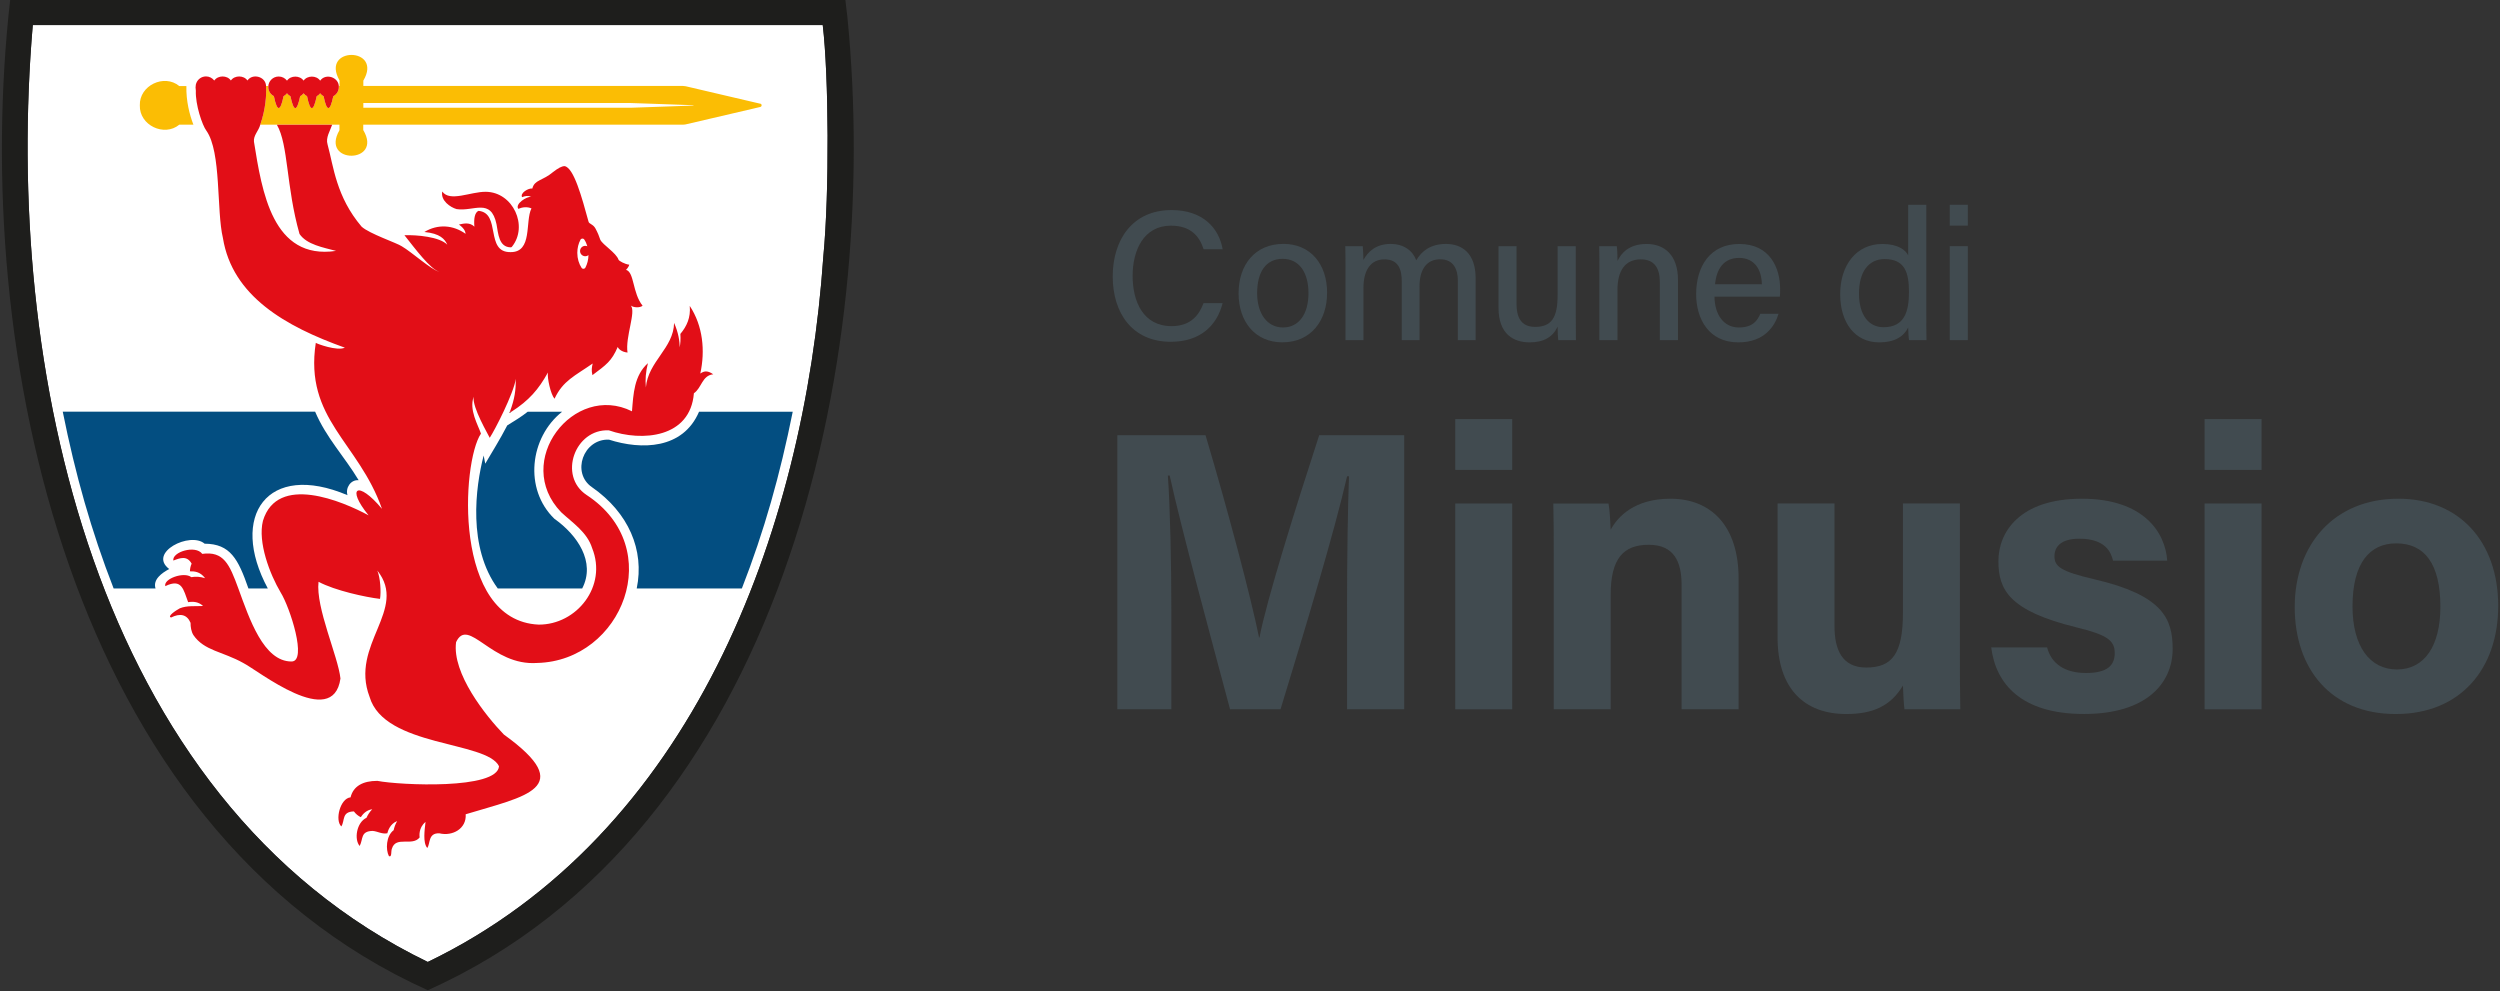 <?xml version="1.0" encoding="UTF-8"?>
<svg id="Livello_1" data-name="Livello 1" xmlns="http://www.w3.org/2000/svg" version="1.1" viewBox="0 0 600.89 238.28">
  <rect x="0" y="0" width="600.89" height="238.28" fill="#333333" stroke="none"/>
  <defs>
    <style>
      .cls-1 {
        fill: #fbbd04;
      }

      .cls-1, .cls-2, .cls-3, .cls-4, .cls-5, .cls-6, .cls-7, .cls-8 {
        stroke-width: 0px;
      }

      .cls-2 {
        fill: #034e81;
      }

      .cls-3 {
        fill: #1e1e1c;
      }

      .cls-4 {
        fill: #585857;
      }

      .cls-5 {
        fill: #e20e17;
      }

      .cls-6 {
        fill: #fff;
      }

      .cls-7 {
        fill: #414b50;
      }

      .cls-8 {
        fill: #fefffd;
      }
    </style>
  </defs>
  <g>
    <path class="cls-7" d="M293.86,72.87c-1.34,5.33-5.32,9.28-12.45,9.28-9.32,0-13.96-6.98-13.96-15.7s4.67-15.96,14.15-15.96c7.44,0,11.39,4.27,12.27,9.42h-4.57c-1.02-3.17-3.13-5.67-7.87-5.67-6.55,0-9.2,5.95-9.2,12.06s2.49,12.09,9.38,12.09c4.68,0,6.63-2.76,7.67-5.53h4.6Z"/>
    <path class="cls-7" d="M318.97,70.41c0,6.57-3.8,11.87-10.75,11.87-6.57,0-10.52-5.01-10.52-11.79s3.91-11.87,10.79-11.87c6.34,0,10.49,4.69,10.49,11.78ZM302.16,70.46c0,4.84,2.36,8.25,6.21,8.25s6.13-3.26,6.13-8.23-2.2-8.27-6.22-8.27-6.12,3.17-6.12,8.25Z"/>
    <path class="cls-7" d="M323.4,64.99c0-1.95,0-3.97-.05-5.82h4.19c.06.65.17,2.24.17,3.32,1.05-1.96,2.99-3.86,6.52-3.86,3.21,0,5.32,1.63,6.17,3.93,1.23-2.09,3.33-3.93,7.15-3.93s7.13,2.21,7.13,8.28v14.84h-4.28v-14.31c0-2.51-.9-5.12-4.24-5.12s-4.97,2.57-4.97,6.47v12.96h-4.27v-14.16c0-2.79-.78-5.25-4.15-5.25s-5.06,2.67-5.06,6.89v12.52h-4.31v-16.76Z"/>
    <path class="cls-7" d="M378.74,75.17c0,2.19.02,5.11.04,6.58h-4.25c-.09-.6-.13-1.94-.15-3.23-1.15,2.46-3.29,3.77-6.72,3.77-3.96,0-7.48-2.07-7.48-8.29v-14.82h4.33v13.91c0,2.88.9,5.48,4.45,5.48,3.9,0,5.42-2.15,5.42-7.57v-11.82h4.36v16.01Z"/>
    <path class="cls-7" d="M384.42,64.86c0-1.95,0-3.96-.04-5.69h4.23c.11.65.17,2.87.17,3.55.88-1.84,2.72-4.08,7-4.08s7.53,2.68,7.53,8.62v14.49h-4.36v-13.96c0-3.24-1.24-5.45-4.55-5.45-3.95,0-5.63,2.9-5.63,7.33v12.08h-4.36v-16.89Z"/>
    <path class="cls-7" d="M412.09,71.29c.02,4.25,2.16,7.42,5.85,7.42,3.39,0,4.47-1.69,5.16-3.28h4.38c-.87,2.87-3.3,6.86-9.67,6.86-7.16,0-10.13-5.73-10.13-11.57,0-6.79,3.43-12.08,10.37-12.08,7.38,0,9.81,5.8,9.81,10.78,0,.7,0,1.26-.06,1.88h-15.72ZM423.47,68.33c-.04-3.51-1.76-6.34-5.46-6.34s-5.43,2.63-5.79,6.34h11.25Z"/>
    <path class="cls-7" d="M463,49.22v26.19c0,2.11,0,4.19.04,6.35h-4.19c-.11-.61-.19-2.23-.21-3.04-1.11,2.24-3.33,3.57-6.97,3.57-5.79,0-9.37-4.68-9.37-11.6s3.85-12.05,10.13-12.05c3.85,0,5.63,1.52,6.21,2.74v-12.16h4.36ZM446.82,70.56c0,5.25,2.42,8.09,5.88,8.09,5.09,0,6.13-3.83,6.13-8.46s-.95-7.92-5.85-7.92c-3.85,0-6.16,3.04-6.16,8.28Z"/>
    <path class="cls-7" d="M468.63,49.22h4.35v5.01h-4.35v-5.01ZM468.63,59.17h4.35v22.58h-4.35v-22.58Z"/>
    <path class="cls-7" d="M323.77,145.77c0-11.24.18-23.84.47-31.29h-.46c-3.09,13.44-9.68,35.38-16,56h-12.13c-4.81-18.02-11.62-43.02-14.51-56.18h-.44c.56,7.73.84,21.28.84,32.58v23.6h-12.98v-65.88h21.19c5.14,17.21,10.89,38.8,12.87,48.62h.11c1.61-8.66,8.85-31.74,14.35-48.62h20.43v65.88h-13.74v-24.71Z"/>
    <path class="cls-7" d="M349.78,100.73h13.69v12.21h-13.69v-12.21ZM349.78,121.02h13.69v49.46h-13.69v-49.46Z"/>
    <path class="cls-7" d="M373.45,133.48c0-4.2,0-8.81-.1-12.46h13.26c.28,1.28.46,4.71.53,6.3,1.68-3.11,5.69-7.45,14.35-7.45,9.93,0,16.39,6.71,16.39,19.14v31.46h-13.7v-29.94c0-5.56-1.85-9.59-7.89-9.59s-9.15,3.23-9.15,11.97v27.56h-13.69v-37Z"/>
    <path class="cls-7" d="M471.07,156.11c0,4.77,0,9.95.1,14.37h-13.42c-.19-1.33-.29-3.97-.37-5.71-2.93,4.96-7.3,6.85-13.62,6.85-10.08,0-16.51-6.12-16.51-18.39v-32.22h13.68v29.47c0,5.46,1.69,9.97,7.62,9.97,6.24,0,8.83-3.33,8.83-13.12v-26.32h13.69v35.09Z"/>
    <path class="cls-7" d="M492.03,155.61c1.04,3.94,4.26,6.15,9.36,6.15s6.9-1.81,6.9-4.81c0-3.17-2.13-4.42-9.21-6.16-16.11-3.97-18.75-8.96-18.75-15.94s5.14-14.98,20.06-14.98,20.08,8.19,20.51,14.89h-13.02c-.44-1.83-1.66-5.28-8.09-5.28-4.53,0-5.99,2.01-5.99,4.23,0,2.46,1.54,3.65,9.57,5.52,16.5,3.84,18.84,9.49,18.84,16.74,0,8.19-6.23,15.64-21.31,15.64s-21.21-7.25-22.3-16.01h13.45Z"/>
    <path class="cls-7" d="M529.89,100.73h13.69v12.21h-13.69v-12.21ZM529.89,121.02h13.69v49.46h-13.69v-49.46Z"/>
    <path class="cls-7" d="M600.46,145.65c0,14.96-8.96,25.97-24.62,25.97s-24.29-10.94-24.29-25.71,9.23-26.04,24.93-26.04c14.56,0,23.98,10.27,23.98,25.78ZM565.44,145.75c0,9.52,4.1,15.16,10.69,15.16s10.43-5.64,10.43-15.07c0-10.35-3.8-15.24-10.62-15.24-6.35,0-10.5,4.7-10.5,15.16Z"/>
  </g>
  <g>
    <path class="cls-6" d="M197.89,61.7c-4.61,66.68-31.81,139.02-95.07,169.51C22.01,192.07.9,87.39,7.88,6.02h189.87c1.44,12.05,1.63,40.14.14,55.68Z"/>
    <path class="cls-2" d="M86.21,115.42c-1.92-.17-3.22,1.85-2.69,3.6-19.27-8.18-28.52,5.02-19.15,22.42h-4.66c-2.45-7.07-4.36-10.73-10.53-10.76-3.47-2.99-13.71,2.15-8.51,6.09-1.77.94-3.97,2.5-3.29,4.67h-10.07c-5.36-13.75-9.2-27.4-12.23-42.49h60.66c2.71,6.34,7.01,10.72,10.46,16.47Z"/>
    <path class="cls-4" d="M122.95,98.95c-.17.11-.34.22-.51.32.05-.11.08-.22.12-.32h.39Z"/>
    <path class="cls-2" d="M190.54,98.95c-3.03,15.09-6.85,28.72-12.23,42.49h-25.27c1.91-9.26-1.98-18.22-10.74-24.33-5.03-3.42-2.12-11.67,4.06-11.44,7.82,2.51,17.79,2.35,21.66-6.71h22.53Z"/>
    <g>
      <path class="cls-3" d="M203.67,4.04c-.12-1.03-.37-3.1-.49-4.12H2.45c-9.57,84.37,13.97,199.14,100.37,238.09C187.91,199.91,211.96,87.17,203.67,4.04ZM197.89,61.7c-4.61,66.68-31.81,139.02-95.07,169.51C22.01,192.07.9,87.39,7.88,6.02h189.87c1.44,12.05,1.63,40.14.14,55.68Z"/>
      <path class="cls-2" d="M139.93,141.44h-20.29c-7.23-9.87-5.38-24.3-3.39-31.96l.38,1.97c1.75-3,3.49-5.72,5.29-9.2,1.6-.98,3.55-2.18,4.92-3.29h8.27c-7.78,6.16-9.25,18.59-1.85,25.74,5.45,3.85,9.99,10.35,6.67,16.75Z"/>
    </g>
    <path class="cls-5" d="M45.01,144.78s0,0,0,0h0s0,0,.01,0Z"/>
    <path class="cls-8" d="M45.01,144.78s0,0,0,0h0s0,0,.01,0Z"/>
    <path class="cls-5" d="M151.18,64.78s0,0,0,0c0,0,0,0,0,0Z"/>
    <path class="cls-6" d="M45.01,144.78s0,0,0,0h0s0,0,.01,0Z"/>
    <rect class="cls-3" x="86.86" y="20.68" width="0" height="0"/>
    <g>
      <path class="cls-5" d="M45,144.78h0s0,0,0,0c0,0,0,0-.01,0Z"/>
      <g>
        <path class="cls-5" d="M122.95,98.95c-.17.11-.34.22-.51.32.05-.11.08-.22.12-.32h.39Z"/>
        <path class="cls-1" d="M46.49,29.97s-3.4,0-3.4,0c-3.63,3-9.64.13-9.48-4.65-.16-4.77,5.85-7.64,9.48-4.64h1.71c-.09,3.6.77,6.93,1.69,9.29Z"/>
      </g>
    </g>
    <path class="cls-5" d="M119.34,53.89c.42,2.27.55,5.53,3.43,5.56.1,0,.2-.05.26-.12,4.04-4.97.29-13.16-6.24-13.23-3.69-.05-8.65,2.53-10.49-.07-.45,2.18,1.96,3.81,3.45,4.23,4.1.64,8.24-2.79,9.59,3.63Z"/>
    <path class="cls-1" d="M166.47,25.38l-6.85.24-8.04.28s-.35,0-.54,0h-63.71v-1.14h63.71c.17,0,.39,0,.54,0,2.04.07,8.05.28,8.05.28l6.85.24c.35.01.35.09,0,.1ZM182.75,24.93l-8.25-1.93s-7.24-1.7-9.69-2.27c-.19-.04-.44-.07-.65-.07h-76.83v-1.28c4.83-8.18-10.43-8.28-5.72-.04v1.33h-.18c.11,1.02-.47,2-1.33,2.44-.77,3.76-1.55,3.81-2.32,0-.33-.17-.61-.41-.83-.7-.22.29-.5.53-.83.7-.78,3.77-1.53,3.82-2.32,0-.33-.17-.61-.41-.83-.7-.22.29-.5.53-.83.7-.8,3.79-1.53,3.81-2.33,0-.32-.17-.61-.41-.83-.7-.23.29-.5.53-.83.7-.68,3.37-1.46,4.19-2.32,0-.87-.46-1.43-1.43-1.33-2.44h-.55s0,.07,0,.12c.11,1.85-.07,5.39-1.4,9.17h19.04v1.34c-4.73,8.24,10.58,8.12,5.72-.04v-1.29h76.84c.23,0,.65-.07.65-.07l9.69-2.26,8.25-1.93c.43-.1.43-.71,0-.8Z"/>
    <path class="cls-5" d="M76.95,19.38c-.89-1.29-3.08-1.29-3.98,0-.89-1.29-3.08-1.29-3.98,0,0,0-.02-.01-.03-.02-.46-.59-1.16-.97-1.97-.97-1.39,0-2.51,1.12-2.51,2.51,0,.96.54,1.78,1.33,2.2,0,0,.01.01.02.02.85,4.17,1.63,3.4,2.32,0,.03-.01.05-.04.08-.05.11-.06.21-.13.3-.2.04-.03.08-.07.12-.1.08-.08.16-.16.24-.25.03-.03.06-.06.09-.09.22.29.5.53.83.7.79,3.78,1.53,3.82,2.33,0,.32-.17.61-.41.83-.7.23.29.5.53.83.7.78,3.8,1.53,3.8,2.32,0,.32-.17.61-.41.83-.7.23.29.5.53.83.7.76,3.78,1.54,3.79,2.32,0,.8-.42,1.34-1.25,1.34-2.22.08-2.33-3.16-3.41-4.49-1.52Z"/>
    <path class="cls-5" d="M169.74,89.27c-.47,0-.92.17-1.42.51,1.2-5.45.65-11.45-2.54-16.26.27,2.78-.71,4.9-2.25,6.74.09,1.3,0,2.51-.18,3.23.04-1.45-.32-3.62-1.33-5.88-.1,6.09-6.26,9.26-6.78,15.52-.18-1.84-.04-3.76.49-5.84-3.32,2.99-3.49,7.36-3.83,11.57-14.01-7.01-28.78,12.1-17.01,24.27,2.79,2.59,6.23,4.79,7.43,8.61,3.7,9.16-3.71,18.44-12.85,18.39-20.71-.93-18.51-39.11-13.87-45.91-.7-2.08-2.9-5.68-1.75-8.87-.43,2.52,3.62,9.29,3.86,9.88,1.29-1.99,5.69-10.54,6.28-14.18-.02,2.72-.25,4.72-1.43,7.9h.39c4.2-2.7,6.5-5.35,8.74-9.41-.19,1.34.66,5.22,1.59,6.3,2.04-4.35,4.85-5.46,9.17-8.47-.23,1.04-.32,1.61-.06,2.8,3.34-2.51,4.61-3.35,6.09-6.79.14.44.92,1.22,2.35,1.36-.59-3.72,2.12-9.85.78-11.3.65.49,2.12.61,2.84.05-2.46-3.08-1.97-8.09-3.98-8.63.48-.46.77-1.09.77-1.24-1.11-.13-2.48-.93-2.57-1.19-.59-1.69-3.73-3.52-4.38-4.79-.26-.82-.63-1.72-1.17-2.72-.57-1.07-1.56-1.07-1.67-1.67-1.61-5.86-3.52-12.92-5.74-13.32-.72,0-1.61.52-2.75,1.4-2.55,2.16-4.49,1.85-5.01,3.98-.95-.13-2.99,1.07-2.47,2.08.71-.3,1.51-.4,2.24-.1-1.16-.08-3.97,1.71-3.15,2.91,1.01-.43,2.15-.55,3.17-.11-1.58,3.08.34,10.59-5.05,10.51-6.17.07-2.2-9.41-7.68-9.92-.85.38-1.17,1.74-.99,3.8-1.09-1.06-2.43-.8-3.71-.51,1.59,1.16,1.54,1.96,1.59,2.23-2.98-2.14-6.69-2.4-9.9-.44,3.77.36,4.93,1.72,5.51,3.06-1.82-1.9-7.35-2.39-10.3-2.28,2.6,3.28,6.19,8.13,8.37,8.78-1.87-.42-6.63-4.74-8.99-6.11-1.15-.8-7.79-3.01-9.68-4.73-6.13-7.23-6.73-14.45-8.18-19.76-.5-1.64.6-3.23,1.1-4.74h-13.27s0,.02,0,.03c2.77,4.79,2.19,14.82,5.43,26.23,1.76,2.58,5.73,3.24,8.78,4.07-15.29,2.26-17.8-14.27-19.73-26.24-.18-1.52,1.16-2.65,1.51-4.09,1.33-3.78,1.51-7.32,1.4-9.17,0-.12-.01-.23-.02-.33-.23-2.12-3.25-2.87-4.46-1.13-.89-1.29-3.08-1.29-3.98,0-.89-1.29-3.08-1.29-3.98,0,0,0-.02,0-.03-.01-.46-.58-1.16-.97-1.96-.97-1.06,0-1.96.65-2.33,1.58-.05.13-.1.27-.13.42,0,.01,0,.02,0,.03-.08.39-.08.85.01,1.39-.14,3.34,1.54,8.33,2.54,9.64,3.62,5.12,2.39,19.19,3.97,25.79,2.26,13.92,14.95,21.22,29.31,26.35-1.88.87-6.74-.95-6.99-1.16-2.78,18.3,10.26,23.82,15.91,39.9-5.84-7-8.68-5.12-3.22,1.56-6.27-3.38-21.93-10.07-25.39,1.31-1.29,5.12,1.64,12.83,4.26,17.23,2.22,3.55,6.47,16.62,2.6,16.59-6.72,0-10.12-10.28-12.77-17.54-2.14-5.86-3.53-9.03-8.68-8.33-1.64-2.21-7.3-.45-6.95,1.61,1.66-.64,3.29-1.25,4.4.74-.26.58-.4,1.21-.41,1.85,1.02-.02,2.43.02,3.65,1.65-1.19-.37-2.18-.44-3.32-.25-1.76-1.4-6.76.41-6.25,2.16,4.03-1.97,4.35.86,5.49,3.85,1.3-.2,2.51-.09,3.59.92-1.88.11-3.83-.16-5.58.55-1.01.53-3.15,1.99-2.1,2.21,2.1-1.04,3.78-.81,4.67,1.28,0,1.02.16,2.09.68,2.94h0c2.57,3.79,7.06,3.95,11.98,6.71,3.5,1.76,21.58,16.3,23.37,3.74-.56-5.31-5.99-17.04-5.27-23.25,3.99,2.13,11.4,3.72,14.78,4.11.28-1.63.09-5.05-.65-6.81,7.49,9.38-6.68,17.77-1.86,30.36,3.54,12.12,28.14,10.55,31.11,16.67-.38,5.66-23.77,4.58-29.25,3.52-3.48,0-5.78,1.28-6.43,3.96-2.51.23-3.82,5.53-2.22,6.99.91-1.44.04-3.53,3.02-3.61.43.59,1,1.07,1.66,1.39.41-.65,1.28-1.72,2.75-1.91-.67.69-1.1,1.42-1.38,2.05-2.4,1.12-3.02,5.2-1.64,6.78.88-1.67.15-3.55,3.11-3.62,1.2.09,2.22.82,3.54.57.11-.47.61-2.27,2.36-2.93-.46.78-.71,1.54-.84,2.18-1.85,1.4-1.94,4.68-1.15,6.22.77.43.47-1.2.72-1.76.96-3.17,4.88-.47,6.67-2.71-.02-.23-.35-2.27,1.42-3.73-.22,1.92-.68,4.97.41,6.26.78-1,.14-3.65,2.93-3.52,3.11.76,6.55-1.1,6.31-4.58,14.22-4.32,27.08-6.26,9.17-19.17-4.4-4.56-12.48-14.7-11.48-22.2,2.96-6.26,8.48,5.81,19.53,5,20.4-.51,31.3-27.62,11.84-40.37-6.9-4.56-2.81-15.93,5.35-15.54,8.08,2.82,19.6,1.77,20.44-8.91,1.89-1.28,1.95-4.29,4.65-4.56-.65-.45-1.19-.68-1.71-.68ZM139.52,57.62c.18-.35.69-.38.91-.05.32.47.57,1.02.74,1.62-.15-.07-.32-.1-.5-.1-.69,0-1.25.56-1.25,1.25s.56,1.25,1.25,1.25c.29,0,.56-.1.77-.28-.01,1.13-.29,2.16-.74,3.02-.19.35-.69.38-.91.05-.64-.96-1.03-2.22-1.03-3.6,0-1.17.28-2.26.75-3.14Z"/>
  </g>
</svg>